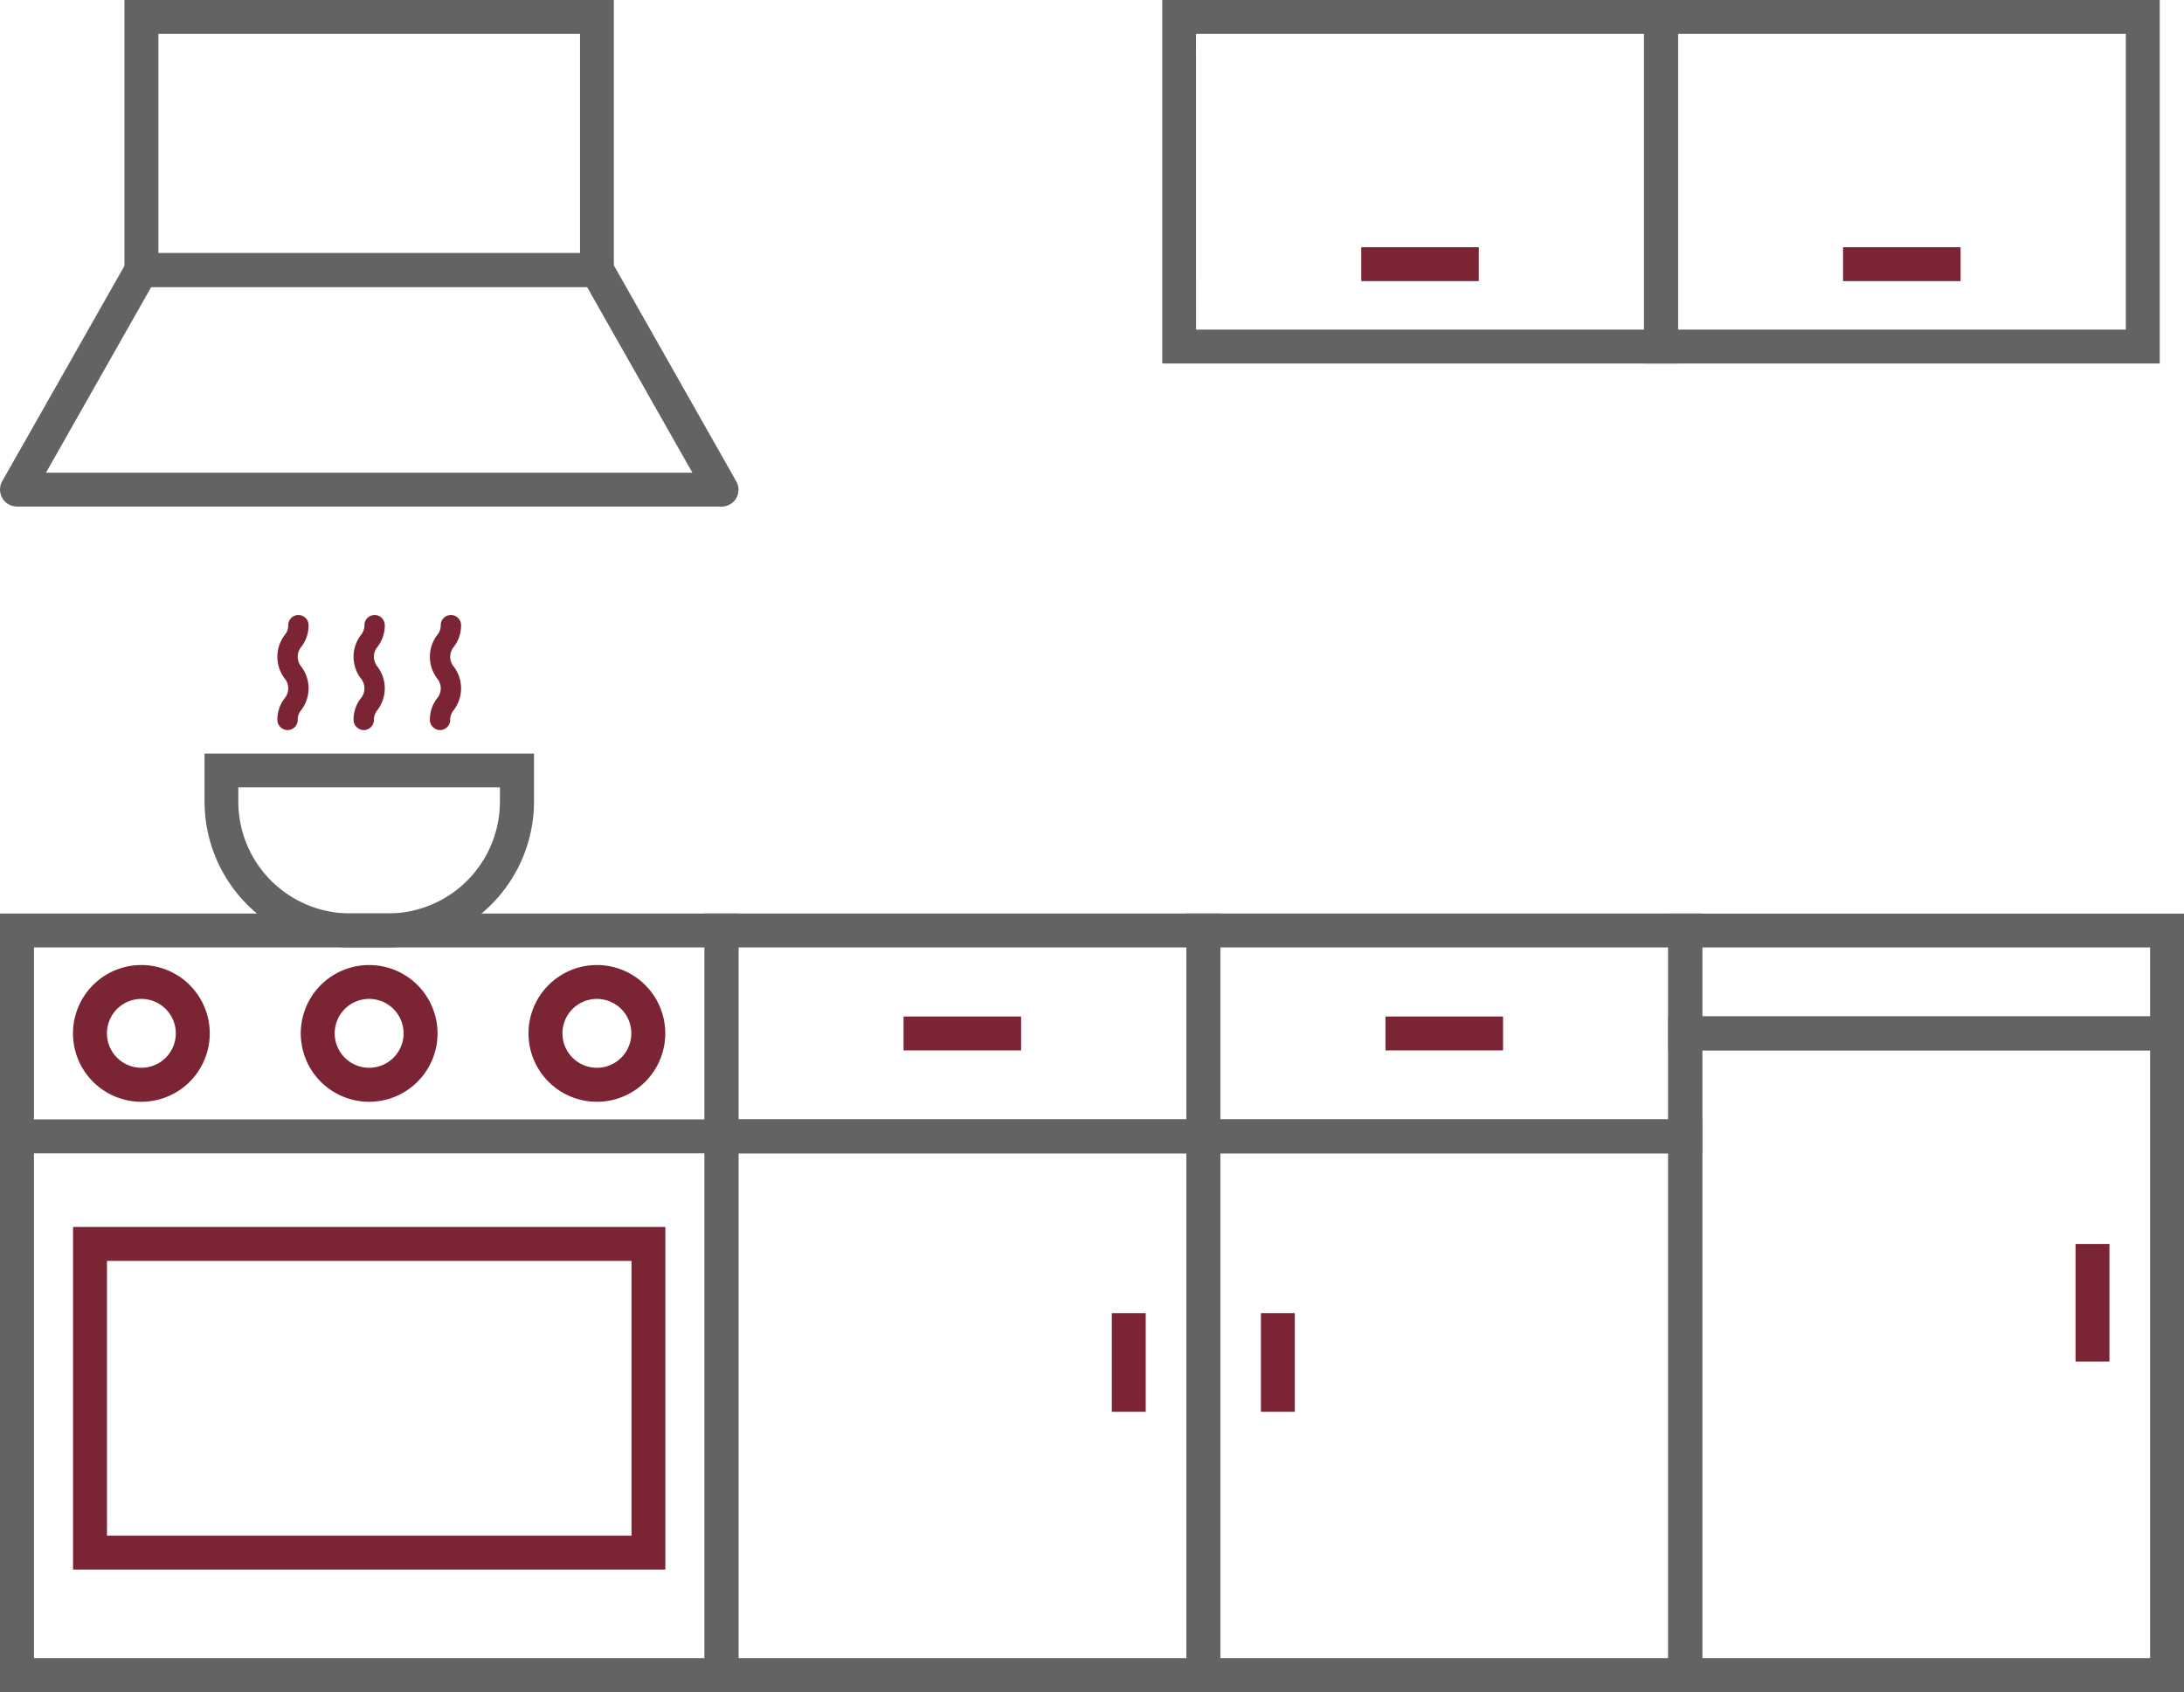 <svg xmlns="http://www.w3.org/2000/svg" width="105.4" height="81.663" viewBox="0 0 105.4 81.663">
  <g id="kitchen-icon" transform="translate(-124.46 -105.256)">
    <path id="Path_11892" data-name="Path 11892" d="M160.1,331.523H124.46V293.95H160.1Zm-34-1.636h32.367v-34.3H126.1Z" transform="translate(0 -144.603)" fill="#636363"/>
    <path id="Path_11893" data-name="Path 11893" d="M294.867,364.115H269.98V336.48h24.887Zm-23.252-1.636h21.617V338.116H271.615Z" transform="translate(-111.518 -177.196)" fill="#636363"/>
    <path id="Path_11894" data-name="Path 11894" d="M354.09,376.49h1.636v4.763H354.09Z" transform="translate(-175.974 -207.857)" fill="#7b2534"/>
    <path id="Path_11895" data-name="Path 11895" d="M405.61,156.32h5.673v1.636H405.61Z" transform="translate(-215.456 -39.132)" fill="#7b2534"/>
    <path id="Path_11896" data-name="Path 11896" d="M505.12,156.32h5.673v1.636H505.12Z" transform="translate(-291.714 -39.132)" fill="#7b2534"/>
    <path id="Path_11897" data-name="Path 11897" d="M311.08,315.22h5.673v1.636H311.08Z" transform="translate(-143.014 -160.903)" fill="#7b2534"/>
    <path id="Path_11898" data-name="Path 11898" d="M410.62,315.22h5.673v1.636H410.62Z" transform="translate(-219.295 -160.903)" fill="#7b2534"/>
    <path id="Path_11899" data-name="Path 11899" d="M394.407,364.115H369.52V336.48h24.887Zm-23.258-1.636h21.617V338.116H371.149Z" transform="translate(-187.799 -177.196)" fill="#636363"/>
    <path id="Path_11900" data-name="Path 11900" d="M384.89,376.49h1.636v4.763H384.89Z" transform="translate(-199.578 -207.857)" fill="#7b2534"/>
    <path id="Path_11901" data-name="Path 11901" d="M493.917,347.808H469.03V315.2h24.887Zm-23.252-1.636h21.617V316.836H470.665Z" transform="translate(-264.057 -160.888)" fill="#636363"/>
    <path id="Path_11902" data-name="Path 11902" d="M553.14,362.21h1.636v5.673H553.14Z" transform="translate(-328.514 -196.914)" fill="#7b2534"/>
    <path id="Path_11903" data-name="Path 11903" d="M127.96,336.48h34v1.636h-34Z" transform="translate(-2.682 -177.196)" fill="#636363"/>
    <path id="Path_11904" data-name="Path 11904" d="M168.134,375.235H139.55V358.7h28.584ZM141.186,373.6H166.5V360.338H141.186Z" transform="translate(-11.564 -194.225)" fill="#7b2534"/>
    <path id="Path_11905" data-name="Path 11905" d="M236.925,311.209a3.3,3.3,0,1,1,3.3-3.3A3.3,3.3,0,0,1,236.925,311.209Zm0-4.965a1.662,1.662,0,1,0,1.662,1.662A1.664,1.664,0,0,0,236.925,306.244Z" transform="translate(-83.659 -152.776)" fill="#7b2534"/>
    <path id="Path_11906" data-name="Path 11906" d="M189.885,311.209a3.3,3.3,0,1,1,3.3-3.3A3.3,3.3,0,0,1,189.885,311.209Zm0-4.965a1.662,1.662,0,1,0,1.662,1.662A1.664,1.664,0,0,0,189.885,306.244Z" transform="translate(-47.61 -152.776)" fill="#7b2534"/>
    <path id="Path_11907" data-name="Path 11907" d="M142.845,311.209a3.3,3.3,0,1,1,3.3-3.3A3.3,3.3,0,0,1,142.845,311.209Zm0-4.965a1.662,1.662,0,1,0,1.662,1.662A1.664,1.664,0,0,0,142.845,306.244Z" transform="translate(-11.562 -152.776)" fill="#7b2534"/>
    <path id="Path_11908" data-name="Path 11908" d="M493.917,300.568H469.03v-6.6h24.887Zm-23.252-1.636h21.617V295.6H470.665Z" transform="translate(-264.057 -144.616)" fill="#636363"/>
    <path id="Path_11909" data-name="Path 11909" d="M159.28,169.786h-34a.82.82,0,0,1-.713-1.223l6.012-10.592a.819.819,0,0,1,.713-.413h21.982a.817.817,0,0,1,.713.413l6.006,10.6a.812.812,0,0,1-.006.818.824.824,0,0,1-.706.4Zm-32.6-1.636h31.194l-5.084-8.963H131.76Z" transform="translate(0 -40.081)" fill="#636363"/>
    <path id="Path_11910" data-name="Path 11910" d="M173.779,119.107H150.16v-13.85h23.619ZM151.8,117.471h20.347V106.893H151.8Z" transform="translate(-19.695 -0.001)" fill="#636363"/>
    <path id="Path_11911" data-name="Path 11911" d="M488.907,122.8H464.02V105.256h24.887Zm-23.252-1.636h21.616V106.892H465.655Z" transform="translate(-260.218 0)" fill="#636363"/>
    <path id="Path_11912" data-name="Path 11912" d="M389.4,122.8H364.51V105.256H389.4Zm-23.258-1.636h21.617V106.892H366.139Z" transform="translate(-183.96 0)" fill="#636363"/>
    <path id="Path_11913" data-name="Path 11913" d="M294.867,305.522H269.98V293.949h24.887Zm-23.252-1.636h21.617v-8.3H271.615Z" transform="translate(-111.518 -144.603)" fill="#636363"/>
    <path id="Path_11914" data-name="Path 11914" d="M394.407,305.522H369.52V293.949h24.887Zm-23.258-1.636h21.617v-8.3H371.149Z" transform="translate(-187.799 -144.603)" fill="#636363"/>
    <path id="Path_11915" data-name="Path 11915" d="M175.565,270.263h-1.825a7.039,7.039,0,0,1-7.034-7.034v-2.323h15.9v2.323a7.049,7.049,0,0,1-7.039,7.034Zm-7.23-7.727v.687a5.4,5.4,0,0,0,5.4,5.4h1.825a5.4,5.4,0,0,0,5.4-5.4v-.687Z" transform="translate(-32.374 -119.281)" fill="#636363"/>
    <path id="Path_11916" data-name="Path 11916" d="M182.239,237.842a.5.5,0,0,1-.491-.491,1.679,1.679,0,0,1,.347-1.04.749.749,0,0,0,0-.968,1.734,1.734,0,0,1,0-2.081.72.72,0,0,0,.177-.484.491.491,0,1,1,.982,0,1.679,1.679,0,0,1-.347,1.041.749.749,0,0,0,0,.967,1.734,1.734,0,0,1,0,2.081.72.72,0,0,0-.177.484A.49.49,0,0,1,182.239,237.842Z" transform="translate(-43.902 -97.348)" fill="#7b2534"/>
    <path id="Path_11917" data-name="Path 11917" d="M197.979,237.842a.5.5,0,0,1-.491-.491,1.679,1.679,0,0,1,.347-1.04.749.749,0,0,0,0-.968,1.734,1.734,0,0,1,0-2.081.72.72,0,0,0,.177-.484.491.491,0,0,1,.982,0,1.679,1.679,0,0,1-.347,1.041.749.749,0,0,0,0,.967,1.734,1.734,0,0,1,0,2.081.72.72,0,0,0-.177.484A.491.491,0,0,1,197.979,237.842Z" transform="translate(-55.965 -97.348)" fill="#7b2534"/>
    <path id="Path_11918" data-name="Path 11918" d="M213.739,237.842a.5.5,0,0,1-.491-.491,1.679,1.679,0,0,1,.347-1.04.749.749,0,0,0,0-.968,1.734,1.734,0,0,1,0-2.081.721.721,0,0,0,.177-.484.491.491,0,1,1,.982,0,1.679,1.679,0,0,1-.347,1.041.749.749,0,0,0,0,.967,1.734,1.734,0,0,1,0,2.081.721.721,0,0,0-.177.484A.494.494,0,0,1,213.739,237.842Z" transform="translate(-68.042 -97.348)" fill="#7b2534"/>
  </g>
</svg>
